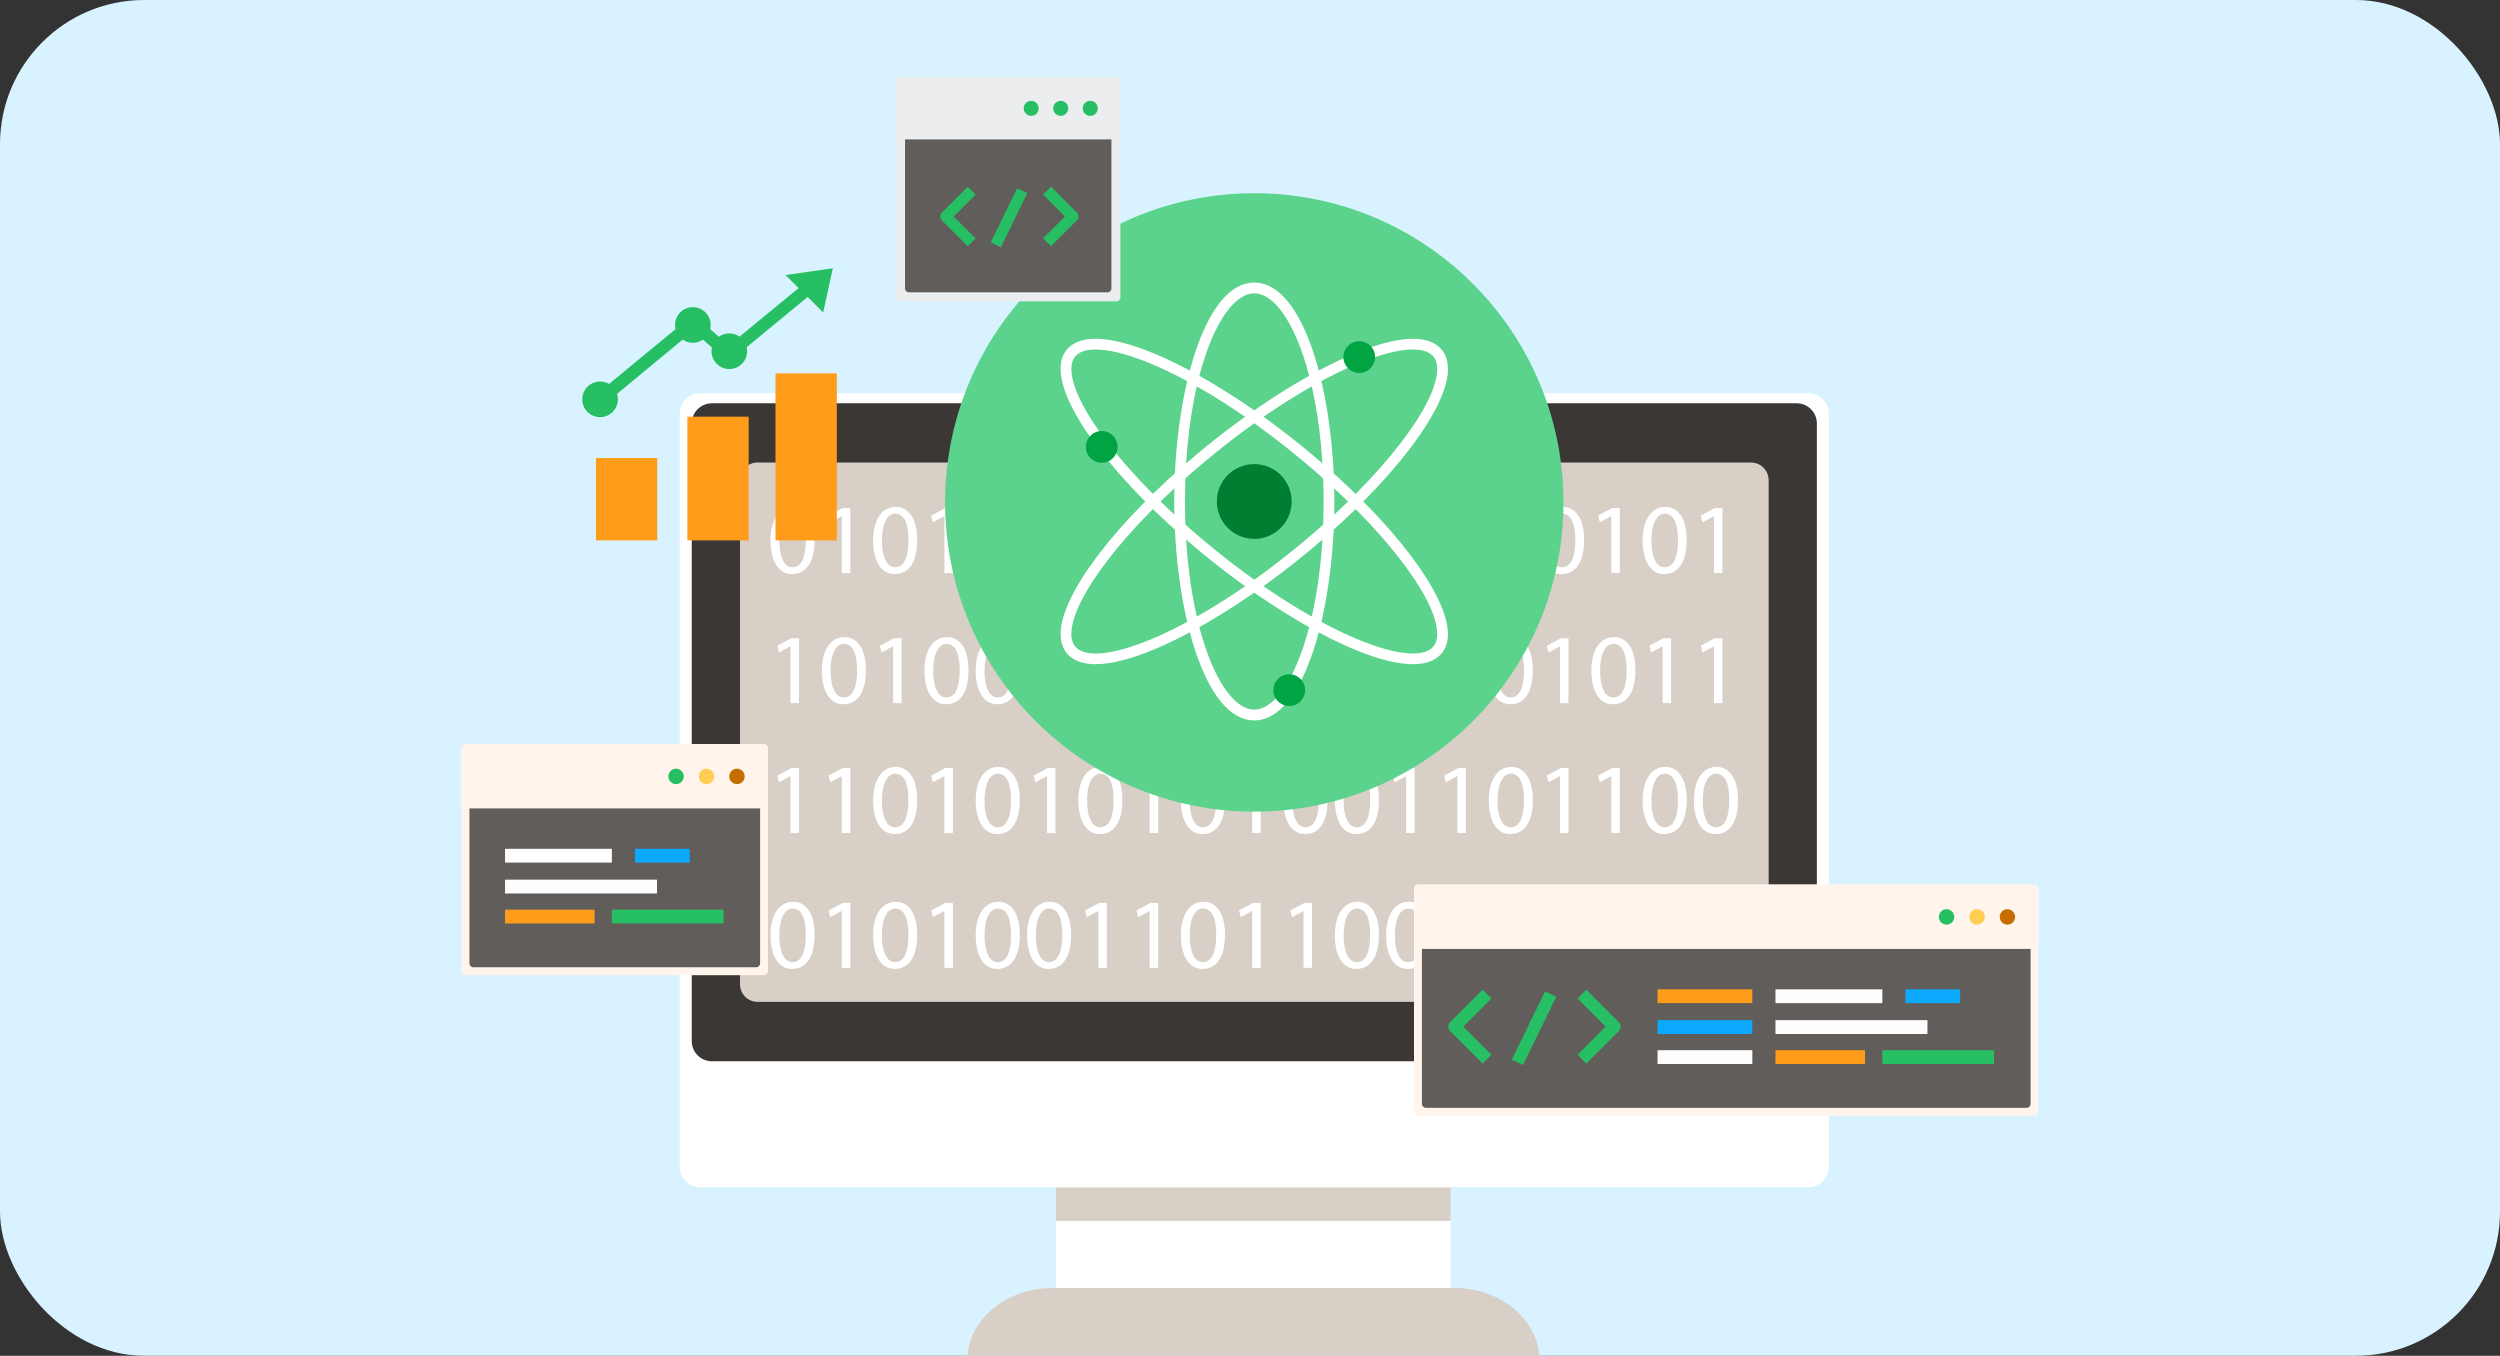 <svg width="260" height="141" viewBox="0 0 260 141" fill="none" xmlns="http://www.w3.org/2000/svg">
<rect x="0" y="0" width="260" height="141" fill="#333333" stroke="none"/>
<g clip-path="url(#clip0_9922_2752)">
<rect width="260" height="141" rx="15" fill="#D8F3FF"/>
<path d="M109.824 133.949H150.868V123.473H109.824V133.949Z" fill="white"/>
<path d="M109.824 126.979H150.868V123.473H109.824V126.979Z" fill="#D8CFC7"/>
<path d="M109.463 133.949H151.235C156.133 133.949 160.104 137.327 160.104 141.497H100.593C100.593 137.327 104.565 133.949 109.463 133.949Z" fill="#D8CFC7"/>
<path d="M188.087 123.473L72.795 123.473C71.636 123.473 70.693 122.53 70.693 121.371L70.693 42.992C70.693 41.833 71.632 40.894 72.791 40.894L188.087 40.894C189.246 40.894 190.189 41.837 190.189 42.996V121.371C190.189 122.53 189.246 123.473 188.087 123.473Z" fill="white"/>
<path d="M186.855 110.373L74.04 110.373C72.881 110.373 71.942 109.434 71.942 108.275L71.942 44.038C71.942 42.88 72.881 41.941 74.04 41.941L186.855 41.941C188.014 41.941 188.953 42.88 188.953 44.038V108.271C188.953 109.43 188.014 110.369 186.855 110.369V110.373Z" fill="#3A3735"/>
<path d="M182.104 104.196L78.791 104.196C77.779 104.196 76.961 103.377 76.961 102.365V49.931C76.961 48.919 77.779 48.101 78.791 48.101L182.104 48.101C183.116 48.101 183.939 48.923 183.939 49.936V102.365C183.939 103.377 183.116 104.2 182.104 104.2V104.196Z" fill="#D8CFC7"/>
<path d="M84.719 97.204C84.719 99.501 83.866 100.771 82.367 100.771C81.045 100.771 80.153 99.535 80.131 97.299C80.131 95.033 81.109 93.784 82.483 93.784C83.858 93.784 84.719 95.055 84.719 97.204ZM81.049 97.308C81.049 99.066 81.592 100.065 82.423 100.065C83.358 100.065 83.806 98.975 83.806 97.248C83.806 95.52 83.379 94.491 82.432 94.491C81.63 94.491 81.049 95.469 81.049 97.308Z" fill="white"/>
<path d="M87.549 94.749H87.528L86.352 95.382L86.175 94.684L87.653 93.896H88.432V100.655H87.549V94.749Z" fill="white"/>
<path d="M95.389 97.204C95.389 99.501 94.536 100.771 93.037 100.771C91.715 100.771 90.823 99.535 90.802 97.299C90.802 95.033 91.779 93.784 93.153 93.784C94.528 93.784 95.389 95.055 95.389 97.204ZM91.719 97.308C91.719 99.066 92.262 100.065 93.093 100.065C94.028 100.065 94.476 98.975 94.476 97.248C94.476 95.52 94.049 94.491 93.102 94.491C92.301 94.491 91.719 95.469 91.719 97.308Z" fill="white"/>
<path d="M98.22 94.749H98.198L97.022 95.382L96.846 94.684L98.323 93.896H99.103V100.655H98.22V94.749Z" fill="white"/>
<path d="M106.059 97.204C106.059 99.501 105.206 100.771 103.707 100.771C102.385 100.771 101.493 99.535 101.472 97.299C101.472 95.033 102.45 93.784 103.824 93.784C105.198 93.784 106.059 95.055 106.059 97.204ZM102.389 97.308C102.389 99.066 102.932 100.065 103.763 100.065C104.698 100.065 105.146 98.975 105.146 97.248C105.146 95.52 104.72 94.491 103.772 94.491C102.971 94.491 102.389 95.469 102.389 97.308Z" fill="white"/>
<path d="M111.397 97.204C111.397 99.501 110.544 100.771 109.045 100.771C107.722 100.771 106.83 99.535 106.809 97.299C106.809 95.033 107.787 93.784 109.161 93.784C110.535 93.784 111.397 95.055 111.397 97.204ZM107.726 97.308C107.726 99.066 108.269 100.065 109.101 100.065C110.035 100.065 110.483 98.975 110.483 97.248C110.483 95.52 110.057 94.491 109.109 94.491C108.308 94.491 107.726 95.469 107.726 97.308Z" fill="white"/>
<path d="M114.223 94.749H114.201L113.025 95.382L112.848 94.684L114.326 93.896H115.106V100.655H114.223V94.749Z" fill="white"/>
<path d="M119.56 94.749H119.538L118.362 95.382L118.186 94.684L119.663 93.896H120.443V100.655H119.56V94.749Z" fill="white"/>
<path d="M127.4 97.204C127.4 99.501 126.547 100.771 125.048 100.771C123.725 100.771 122.834 99.535 122.812 97.299C122.812 95.033 123.79 93.784 125.164 93.784C126.538 93.784 127.4 95.055 127.4 97.204ZM123.73 97.308C123.73 99.066 124.273 100.065 125.104 100.065C126.039 100.065 126.487 98.975 126.487 97.248C126.487 95.52 126.06 94.491 125.113 94.491C124.311 94.491 123.73 95.469 123.73 97.308Z" fill="white"/>
<path d="M130.23 94.749H130.209L129.033 95.382L128.856 94.684L130.334 93.896H131.113V100.655H130.23V94.749Z" fill="white"/>
<path d="M135.567 94.749H135.546L134.37 95.382L134.193 94.684L135.671 93.896H136.45V100.655H135.567V94.749Z" fill="white"/>
<path d="M143.407 97.204C143.407 99.501 142.554 100.771 141.055 100.771C139.733 100.771 138.841 99.535 138.82 97.299C138.82 95.033 139.797 93.784 141.172 93.784C142.546 93.784 143.407 95.055 143.407 97.204ZM139.737 97.308C139.737 99.066 140.276 100.065 141.111 100.065C142.046 100.065 142.494 98.975 142.494 97.248C142.494 95.52 142.068 94.491 141.12 94.491C140.319 94.491 139.737 95.469 139.737 97.308Z" fill="white"/>
<path d="M148.74 97.204C148.74 99.501 147.887 100.771 146.388 100.771C145.066 100.771 144.174 99.535 144.153 97.299C144.153 95.033 145.13 93.784 146.505 93.784C147.879 93.784 148.74 95.055 148.74 97.204ZM145.07 97.308C145.07 99.066 145.609 100.065 146.444 100.065C147.379 100.065 147.827 98.975 147.827 97.248C147.827 95.52 147.401 94.491 146.453 94.491C145.652 94.491 145.07 95.469 145.07 97.308Z" fill="white"/>
<path d="M151.571 94.749H151.549L150.373 95.382L150.197 94.684L151.674 93.896H152.454V100.655H151.571V94.749Z" fill="white"/>
<path d="M156.908 94.749H156.886L155.71 95.382L155.534 94.684L157.011 93.896H157.791V100.655H156.908V94.749Z" fill="white"/>
<path d="M164.748 97.204C164.748 99.501 163.895 100.771 162.396 100.771C161.074 100.771 160.182 99.535 160.16 97.299C160.16 95.033 161.138 93.784 162.512 93.784C163.887 93.784 164.748 95.055 164.748 97.204ZM161.078 97.308C161.078 99.066 161.616 100.065 162.452 100.065C163.387 100.065 163.835 98.975 163.835 97.248C163.835 95.52 163.408 94.491 162.461 94.491C161.659 94.491 161.078 95.469 161.078 97.308Z" fill="white"/>
<path d="M167.578 94.749H167.556L166.38 95.382L166.204 94.684L167.681 93.896H168.461V100.655H167.578V94.749Z" fill="white"/>
<path d="M175.418 97.204C175.418 99.501 174.565 100.771 173.066 100.771C171.744 100.771 170.852 99.535 170.831 97.299C170.831 95.033 171.808 93.784 173.183 93.784C174.557 93.784 175.418 95.055 175.418 97.204ZM171.748 97.308C171.748 99.066 172.291 100.065 173.122 100.065C174.057 100.065 174.505 98.975 174.505 97.248C174.505 95.52 174.079 94.491 173.131 94.491C172.33 94.491 171.748 95.469 171.748 97.308Z" fill="white"/>
<path d="M178.248 94.749H178.227L177.051 95.382L176.874 94.684L178.352 93.896H179.131V100.655H178.248V94.749Z" fill="white"/>
<path d="M84.719 56.139C84.719 58.435 83.866 59.706 82.367 59.706C81.045 59.706 80.153 58.469 80.131 56.234C80.131 53.968 81.109 52.718 82.483 52.718C83.858 52.718 84.719 53.985 84.719 56.139ZM81.049 56.242C81.049 58 81.592 58.999 82.423 58.999C83.358 58.999 83.806 57.909 83.806 56.182C83.806 54.455 83.379 53.425 82.432 53.425C81.63 53.425 81.049 54.403 81.049 56.242Z" fill="white"/>
<path d="M87.549 53.684H87.528L86.352 54.317L86.175 53.619L87.653 52.831H88.432V59.589H87.549V53.684Z" fill="white"/>
<path d="M95.389 56.139C95.389 58.435 94.536 59.706 93.037 59.706C91.715 59.706 90.823 58.469 90.802 56.234C90.802 53.968 91.779 52.718 93.153 52.718C94.528 52.718 95.389 53.985 95.389 56.139ZM91.719 56.242C91.719 58 92.262 58.999 93.093 58.999C94.028 58.999 94.476 57.909 94.476 56.182C94.476 54.455 94.049 53.425 93.102 53.425C92.301 53.425 91.719 54.403 91.719 56.242Z" fill="white"/>
<path d="M98.22 53.684H98.198L97.022 54.317L96.846 53.619L98.323 52.831H99.103V59.589H98.22V53.684Z" fill="white"/>
<path d="M106.059 56.139C106.059 58.435 105.206 59.706 103.707 59.706C102.385 59.706 101.493 58.469 101.472 56.234C101.472 53.968 102.45 52.718 103.824 52.718C105.198 52.718 106.059 53.985 106.059 56.139ZM102.389 56.242C102.389 58 102.932 58.999 103.763 58.999C104.698 58.999 105.146 57.909 105.146 56.182C105.146 54.455 104.72 53.425 103.772 53.425C102.971 53.425 102.389 54.403 102.389 56.242Z" fill="white"/>
<path d="M111.397 56.139C111.397 58.435 110.544 59.706 109.045 59.706C107.722 59.706 106.83 58.469 106.809 56.234C106.809 53.968 107.787 52.718 109.161 52.718C110.535 52.718 111.397 53.985 111.397 56.139ZM107.726 56.242C107.726 58 108.269 58.999 109.101 58.999C110.035 58.999 110.483 57.909 110.483 56.182C110.483 54.455 110.057 53.425 109.109 53.425C108.308 53.425 107.726 54.403 107.726 56.242Z" fill="white"/>
<path d="M114.223 53.684H114.201L113.025 54.317L112.848 53.619L114.326 52.831H115.106V59.589H114.223V53.684Z" fill="white"/>
<path d="M119.56 53.684H119.538L118.362 54.317L118.186 53.619L119.663 52.831H120.443V59.589H119.56V53.684Z" fill="white"/>
<path d="M127.4 56.139C127.4 58.435 126.547 59.706 125.048 59.706C123.725 59.706 122.834 58.469 122.812 56.234C122.812 53.968 123.79 52.718 125.164 52.718C126.538 52.718 127.4 53.985 127.4 56.139ZM123.73 56.242C123.73 58 124.273 58.999 125.104 58.999C126.039 58.999 126.487 57.909 126.487 56.182C126.487 54.455 126.06 53.425 125.113 53.425C124.311 53.425 123.73 54.403 123.73 56.242Z" fill="white"/>
<path d="M130.23 53.684H130.209L129.033 54.317L128.856 53.619L130.334 52.831H131.113V59.589H130.23V53.684Z" fill="white"/>
<path d="M135.567 53.684H135.546L134.37 54.317L134.193 53.619L135.671 52.831H136.45V59.589H135.567V53.684Z" fill="white"/>
<path d="M143.407 56.139C143.407 58.435 142.554 59.706 141.055 59.706C139.733 59.706 138.841 58.469 138.82 56.234C138.82 53.968 139.797 52.718 141.172 52.718C142.546 52.718 143.407 53.985 143.407 56.139ZM139.737 56.242C139.737 58 140.276 58.999 141.111 58.999C142.046 58.999 142.494 57.909 142.494 56.182C142.494 54.455 142.068 53.425 141.12 53.425C140.319 53.425 139.737 54.403 139.737 56.242Z" fill="white"/>
<path d="M148.74 56.139C148.74 58.435 147.887 59.706 146.388 59.706C145.066 59.706 144.174 58.469 144.153 56.234C144.153 53.968 145.13 52.718 146.505 52.718C147.879 52.718 148.74 53.985 148.74 56.139ZM145.07 56.242C145.07 58 145.609 58.999 146.444 58.999C147.379 58.999 147.827 57.909 147.827 56.182C147.827 54.455 147.401 53.425 146.453 53.425C145.652 53.425 145.07 54.403 145.07 56.242Z" fill="white"/>
<path d="M151.571 53.684H151.549L150.373 54.317L150.197 53.619L151.674 52.831H152.454V59.589H151.571V53.684Z" fill="white"/>
<path d="M156.908 53.684H156.886L155.71 54.317L155.534 53.619L157.011 52.831H157.791V59.589H156.908V53.684Z" fill="white"/>
<path d="M164.748 56.139C164.748 58.435 163.895 59.706 162.396 59.706C161.074 59.706 160.182 58.469 160.16 56.234C160.16 53.968 161.138 52.718 162.512 52.718C163.887 52.718 164.748 53.985 164.748 56.139ZM161.078 56.242C161.078 58 161.616 58.999 162.452 58.999C163.387 58.999 163.835 57.909 163.835 56.182C163.835 54.455 163.408 53.425 162.461 53.425C161.659 53.425 161.078 54.403 161.078 56.242Z" fill="white"/>
<path d="M167.578 53.684H167.556L166.38 54.317L166.204 53.619L167.681 52.831H168.461V59.589H167.578V53.684Z" fill="white"/>
<path d="M175.418 56.139C175.418 58.435 174.565 59.706 173.066 59.706C171.744 59.706 170.852 58.469 170.831 56.234C170.831 53.968 171.808 52.718 173.183 52.718C174.557 52.718 175.418 53.985 175.418 56.139ZM171.748 56.242C171.748 58 172.291 58.999 173.122 58.999C174.057 58.999 174.505 57.909 174.505 56.182C174.505 54.455 174.079 53.425 173.131 53.425C172.33 53.425 171.748 54.403 171.748 56.242Z" fill="white"/>
<path d="M178.248 53.684H178.227L177.051 54.317L176.874 53.619L178.352 52.831H179.131V59.589H178.248V53.684Z" fill="white"/>
<path d="M82.212 80.723H82.19L81.014 81.356L80.838 80.658L82.315 79.87H83.095V86.629H82.212V80.723Z" fill="white"/>
<path d="M87.549 80.723H87.528L86.352 81.356L86.175 80.658L87.653 79.87H88.432V86.629H87.549V80.723Z" fill="white"/>
<path d="M95.389 83.178C95.389 85.474 94.536 86.745 93.037 86.745C91.715 86.745 90.823 85.509 90.802 83.273C90.802 81.007 91.779 79.758 93.153 79.758C94.528 79.758 95.389 81.029 95.389 83.178ZM91.719 83.282C91.719 85.039 92.262 86.039 93.093 86.039C94.028 86.039 94.476 84.945 94.476 83.222C94.476 81.498 94.049 80.465 93.102 80.465C92.301 80.465 91.719 81.442 91.719 83.282Z" fill="white"/>
<path d="M98.22 80.723H98.198L97.022 81.356L96.846 80.658L98.323 79.87H99.103V86.629H98.22V80.723Z" fill="white"/>
<path d="M106.059 83.178C106.059 85.474 105.206 86.745 103.707 86.745C102.385 86.745 101.493 85.509 101.472 83.273C101.472 81.007 102.45 79.758 103.824 79.758C105.198 79.758 106.059 81.029 106.059 83.178ZM102.389 83.282C102.389 85.039 102.932 86.039 103.763 86.039C104.698 86.039 105.146 84.945 105.146 83.222C105.146 81.498 104.72 80.465 103.772 80.465C102.971 80.465 102.389 81.442 102.389 83.282Z" fill="white"/>
<path d="M108.89 80.723H108.868L107.692 81.356L107.516 80.658L108.993 79.87H109.773V86.629H108.89V80.723Z" fill="white"/>
<path d="M116.73 83.178C116.73 85.474 115.877 86.745 114.378 86.745C113.055 86.745 112.163 85.509 112.142 83.273C112.142 81.007 113.12 79.758 114.494 79.758C115.868 79.758 116.73 81.029 116.73 83.178ZM113.059 83.282C113.059 85.039 113.602 86.039 114.434 86.039C115.368 86.039 115.816 84.945 115.816 83.222C115.816 81.498 115.39 80.465 114.442 80.465C113.641 80.465 113.059 81.442 113.059 83.282Z" fill="white"/>
<path d="M119.56 80.723H119.538L118.362 81.356L118.186 80.658L119.663 79.87H120.443V86.629H119.56V80.723Z" fill="white"/>
<path d="M127.4 83.178C127.4 85.474 126.547 86.745 125.048 86.745C123.725 86.745 122.834 85.509 122.812 83.273C122.812 81.007 123.79 79.758 125.164 79.758C126.538 79.758 127.4 81.029 127.4 83.178ZM123.73 83.282C123.73 85.039 124.273 86.039 125.104 86.039C126.039 86.039 126.487 84.945 126.487 83.222C126.487 81.498 126.06 80.465 125.113 80.465C124.311 80.465 123.73 81.442 123.73 83.282Z" fill="white"/>
<path d="M130.23 80.723H130.209L129.033 81.356L128.856 80.658L130.334 79.87H131.113V86.629H130.23V80.723Z" fill="white"/>
<path d="M138.07 83.178C138.07 85.474 137.217 86.745 135.718 86.745C134.396 86.745 133.504 85.509 133.482 83.273C133.482 81.007 134.46 79.758 135.834 79.758C137.209 79.758 138.07 81.029 138.07 83.178ZM134.4 83.282C134.4 85.039 134.943 86.039 135.774 86.039C136.709 86.039 137.157 84.945 137.157 83.222C137.157 81.498 136.73 80.465 135.783 80.465C134.982 80.465 134.4 81.442 134.4 83.282Z" fill="white"/>
<path d="M143.407 83.178C143.407 85.474 142.554 86.745 141.055 86.745C139.733 86.745 138.841 85.509 138.82 83.273C138.82 81.007 139.797 79.758 141.172 79.758C142.546 79.758 143.407 81.029 143.407 83.178ZM139.737 83.282C139.737 85.039 140.276 86.039 141.111 86.039C142.046 86.039 142.494 84.945 142.494 83.222C142.494 81.498 142.068 80.465 141.12 80.465C140.319 80.465 139.737 81.442 139.737 83.282Z" fill="white"/>
<path d="M146.237 80.723H146.216L145.04 81.356L144.863 80.658L146.341 79.87H147.121V86.629H146.237V80.723Z" fill="white"/>
<path d="M151.571 80.723H151.549L150.373 81.356L150.197 80.658L151.674 79.87H152.454V86.629H151.571V80.723Z" fill="white"/>
<path d="M159.415 83.178C159.415 85.474 158.562 86.745 157.063 86.745C155.74 86.745 154.849 85.509 154.827 83.273C154.827 81.007 155.805 79.758 157.179 79.758C158.553 79.758 159.415 81.029 159.415 83.178ZM155.74 83.282C155.74 85.039 156.279 86.039 157.115 86.039C158.049 86.039 158.497 84.945 158.497 83.222C158.497 81.498 158.071 80.465 157.123 80.465C156.322 80.465 155.74 81.442 155.74 83.282Z" fill="white"/>
<path d="M162.241 80.723H162.22L161.044 81.356L160.867 80.658L162.344 79.87H163.124V86.629H162.241V80.723Z" fill="white"/>
<path d="M167.578 80.723H167.556L166.38 81.356L166.204 80.658L167.681 79.87H168.461V86.629H167.578V80.723Z" fill="white"/>
<path d="M175.418 83.178C175.418 85.474 174.565 86.745 173.066 86.745C171.744 86.745 170.852 85.509 170.831 83.273C170.831 81.007 171.808 79.758 173.183 79.758C174.557 79.758 175.418 81.029 175.418 83.178ZM171.748 83.282C171.748 85.039 172.291 86.039 173.122 86.039C174.057 86.039 174.505 84.945 174.505 83.222C174.505 81.498 174.079 80.465 173.131 80.465C172.33 80.465 171.748 81.442 171.748 83.282Z" fill="white"/>
<path d="M180.755 83.178C180.755 85.474 179.903 86.745 178.403 86.745C177.081 86.745 176.189 85.509 176.168 83.273C176.168 81.007 177.146 79.758 178.52 79.758C179.894 79.758 180.755 81.029 180.755 83.178ZM177.085 83.282C177.085 85.039 177.624 86.039 178.459 86.039C179.394 86.039 179.842 84.945 179.842 83.222C179.842 81.498 179.416 80.465 178.468 80.465C177.667 80.465 177.085 81.442 177.085 83.282Z" fill="white"/>
<path d="M82.212 67.223H82.19L81.014 67.856L80.838 67.158L82.315 66.37H83.095V73.129H82.212V67.223Z" fill="white"/>
<path d="M90.056 69.678C90.056 71.974 89.203 73.245 87.704 73.245C86.382 73.245 85.49 72.008 85.469 69.773C85.469 67.507 86.446 66.258 87.82 66.258C89.195 66.258 90.056 67.528 90.056 69.678ZM86.382 69.781C86.382 71.539 86.924 72.538 87.756 72.538C88.691 72.538 89.139 71.444 89.139 69.721C89.139 67.998 88.712 66.964 87.764 66.964C86.963 66.964 86.382 67.942 86.382 69.781Z" fill="white"/>
<path d="M92.882 67.223H92.86L91.684 67.856L91.508 67.158L92.985 66.37H93.765V73.129H92.882V67.223Z" fill="white"/>
<path d="M100.726 69.678C100.726 71.974 99.874 73.245 98.374 73.245C97.052 73.245 96.16 72.008 96.139 69.773C96.139 67.507 97.117 66.258 98.491 66.258C99.865 66.258 100.726 67.528 100.726 69.678ZM97.052 69.781C97.052 71.539 97.595 72.538 98.426 72.538C99.361 72.538 99.809 71.444 99.809 69.721C99.809 67.998 99.382 66.964 98.435 66.964C97.633 66.964 97.052 67.942 97.052 69.781Z" fill="white"/>
<path d="M106.059 69.678C106.059 71.974 105.206 73.245 103.707 73.245C102.385 73.245 101.493 72.008 101.472 69.773C101.472 67.507 102.45 66.258 103.824 66.258C105.198 66.258 106.059 67.528 106.059 69.678ZM102.389 69.781C102.389 71.539 102.932 72.538 103.763 72.538C104.698 72.538 105.146 71.444 105.146 69.721C105.146 67.998 104.72 66.964 103.772 66.964C102.971 66.964 102.389 67.942 102.389 69.781Z" fill="white"/>
<path d="M108.89 67.223H108.868L107.692 67.856L107.516 67.158L108.993 66.37H109.773V73.129H108.89V67.223Z" fill="white"/>
<path d="M114.223 67.223H114.201L113.025 67.856L112.848 67.158L114.326 66.37H115.106V73.129H114.223V67.223Z" fill="white"/>
<path d="M122.067 69.678C122.067 71.974 121.214 73.245 119.715 73.245C118.392 73.245 117.501 72.008 117.479 69.773C117.479 67.507 118.457 66.258 119.831 66.258C121.205 66.258 122.067 67.528 122.067 69.678ZM118.397 69.781C118.397 71.539 118.94 72.538 119.771 72.538C120.706 72.538 121.154 71.444 121.154 69.721C121.154 67.998 120.727 66.964 119.78 66.964C118.978 66.964 118.397 67.942 118.397 69.781Z" fill="white"/>
<path d="M127.4 69.678C127.4 71.974 126.547 73.245 125.048 73.245C123.725 73.245 122.834 72.008 122.812 69.773C122.812 67.507 123.79 66.258 125.164 66.258C126.538 66.258 127.4 67.528 127.4 69.678ZM123.73 69.781C123.73 71.539 124.273 72.538 125.104 72.538C126.039 72.538 126.487 71.444 126.487 69.721C126.487 67.998 126.06 66.964 125.113 66.964C124.311 66.964 123.73 67.942 123.73 69.781Z" fill="white"/>
<path d="M130.23 67.223H130.209L129.033 67.856L128.856 67.158L130.334 66.37H131.113V73.129H130.23V67.223Z" fill="white"/>
<path d="M138.07 69.678C138.07 71.974 137.217 73.245 135.718 73.245C134.396 73.245 133.504 72.008 133.482 69.773C133.482 67.507 134.46 66.258 135.834 66.258C137.209 66.258 138.07 67.528 138.07 69.678ZM134.4 69.781C134.4 71.539 134.943 72.538 135.774 72.538C136.709 72.538 137.157 71.444 137.157 69.721C137.157 67.998 136.73 66.964 135.783 66.964C134.982 66.964 134.4 67.942 134.4 69.781Z" fill="white"/>
<path d="M140.9 67.223H140.879L139.703 67.856L139.526 67.158L141.004 66.37H141.783V73.129H140.9V67.223Z" fill="white"/>
<path d="M148.74 69.678C148.74 71.974 147.887 73.245 146.388 73.245C145.066 73.245 144.174 72.008 144.153 69.773C144.153 67.507 145.13 66.258 146.505 66.258C147.879 66.258 148.74 67.528 148.74 69.678ZM145.07 69.781C145.07 71.539 145.609 72.538 146.444 72.538C147.379 72.538 147.827 71.444 147.827 69.721C147.827 67.998 147.401 66.964 146.453 66.964C145.652 66.964 145.07 67.942 145.07 69.781Z" fill="white"/>
<path d="M151.571 67.223H151.549L150.373 67.856L150.197 67.158L151.674 66.37H152.454V73.129H151.571V67.223Z" fill="white"/>
<path d="M159.415 69.678C159.415 71.974 158.562 73.245 157.063 73.245C155.74 73.245 154.849 72.008 154.827 69.773C154.827 67.507 155.805 66.258 157.179 66.258C158.553 66.258 159.415 67.528 159.415 69.678ZM155.74 69.781C155.74 71.539 156.279 72.538 157.115 72.538C158.049 72.538 158.497 71.444 158.497 69.721C158.497 67.998 158.071 66.964 157.123 66.964C156.322 66.964 155.74 67.942 155.74 69.781Z" fill="white"/>
<path d="M162.241 67.223H162.22L161.044 67.856L160.867 67.158L162.344 66.37H163.124V73.129H162.241V67.223Z" fill="white"/>
<path d="M170.085 69.678C170.085 71.974 169.232 73.245 167.733 73.245C166.411 73.245 165.519 72.008 165.498 69.773C165.498 67.507 166.475 66.258 167.85 66.258C169.224 66.258 170.085 67.528 170.085 69.678ZM166.411 69.781C166.411 71.539 166.954 72.538 167.785 72.538C168.72 72.538 169.168 71.444 169.168 69.721C169.168 67.998 168.741 66.964 167.794 66.964C166.992 66.964 166.411 67.942 166.411 69.781Z" fill="white"/>
<path d="M172.911 67.223H172.889L171.713 67.856L171.537 67.158L173.014 66.37H173.794V73.129H172.911V67.223Z" fill="white"/>
<path d="M178.248 67.223H178.227L177.051 67.856L176.874 67.158L178.352 66.37H179.131V73.129H178.248V67.223Z" fill="white"/>
<path d="M162.602 52.253C162.602 70.014 148.206 84.411 130.445 84.411C112.685 84.411 98.288 70.014 98.288 52.253C98.288 34.493 112.685 20.096 130.445 20.096C148.206 20.096 162.602 34.493 162.602 52.253Z" fill="#5BD38C"/>
<path d="M130.445 74.921C125.233 74.921 122.119 63.346 122.119 52.154C122.119 40.963 125.233 29.388 130.445 29.388C135.658 29.388 138.772 40.963 138.772 52.154C138.772 63.346 135.658 74.921 130.445 74.921ZM130.445 30.508C126.965 30.508 123.239 39.205 123.239 52.154C123.239 65.103 126.965 73.801 130.445 73.801C133.926 73.801 137.652 65.103 137.652 52.154C137.652 39.205 133.926 30.508 130.445 30.508Z" fill="white"/>
<path d="M146.944 69.075C141.801 69.075 132.345 63.656 124.591 57.173C116.045 50.031 110.298 42.475 110.298 38.37C110.298 37.362 110.63 36.573 111.289 36.022C114.95 32.959 126.879 39.27 136.291 47.136C144.837 54.278 150.584 61.834 150.584 65.939C150.584 66.947 150.252 67.735 149.593 68.287C148.947 68.825 148.042 69.075 146.944 69.075ZM113.951 36.345C113.098 36.345 112.443 36.522 112.013 36.883C111.616 37.215 111.422 37.702 111.422 38.374C111.422 42.104 117.134 49.483 125.311 56.316C136.338 65.53 146.401 69.497 148.878 67.43C149.274 67.098 149.468 66.611 149.468 65.939C149.468 62.209 143.756 54.829 135.58 47.997C126.465 40.381 118.013 36.349 113.951 36.349V36.345Z" fill="white"/>
<path d="M113.943 69.075C112.844 69.075 111.939 68.825 111.293 68.287C110.634 67.735 110.302 66.947 110.302 65.939C110.302 61.838 116.045 54.278 124.596 47.136C134.008 39.27 145.936 32.963 149.598 36.022C150.257 36.573 150.588 37.361 150.588 38.37C150.588 42.475 144.846 50.031 136.295 57.173C128.541 63.651 119.082 69.075 113.943 69.075ZM125.311 47.993C117.13 54.829 111.422 62.204 111.422 65.939C111.422 66.607 111.616 67.093 112.013 67.429C114.494 69.501 124.552 65.53 135.58 56.32C143.756 49.488 149.468 42.109 149.468 38.374C149.468 37.706 149.274 37.215 148.878 36.883C146.397 34.811 136.338 38.783 125.311 47.997V47.993Z" fill="white"/>
<path d="M134.331 52.154C134.331 54.304 132.591 56.044 130.441 56.044C128.292 56.044 126.551 54.304 126.551 52.154C126.551 50.005 128.292 48.264 130.441 48.264C132.591 48.264 134.331 50.005 134.331 52.154Z" fill="#007F33"/>
<path d="M143.011 37.137C143.011 38.046 142.275 38.787 141.361 38.787C140.448 38.787 139.716 38.051 139.716 37.137C139.716 36.224 140.452 35.487 141.361 35.487C142.27 35.487 143.011 36.224 143.011 37.137Z" fill="#00A443"/>
<path d="M116.23 46.477C116.23 47.386 115.494 48.126 114.58 48.126C113.667 48.126 112.93 47.39 112.93 46.477C112.93 45.563 113.667 44.827 114.58 44.827C115.494 44.827 116.23 45.563 116.23 46.477Z" fill="#00A443"/>
<path d="M135.731 71.771C135.731 72.68 134.994 73.421 134.081 73.421C133.168 73.421 132.431 72.685 132.431 71.771C132.431 70.858 133.168 70.122 134.081 70.122C134.994 70.122 135.731 70.858 135.731 71.771Z" fill="#00A443"/>
<path d="M147.509 91.992H211.552C211.802 91.992 212.004 92.194 212.004 92.444V115.581C212.004 115.831 211.802 116.033 211.552 116.033H147.509C147.259 116.033 147.056 115.831 147.056 115.581V92.444C147.056 92.194 147.259 91.992 147.509 91.992Z" fill="#FFF5EC"/>
<path d="M148.301 92.819H210.759C210.991 92.819 211.181 93.009 211.181 93.241V114.793C211.181 115.025 210.991 115.215 210.759 115.215H148.301C148.068 115.215 147.879 115.025 147.879 114.793V93.241C147.879 93.009 148.068 92.819 148.301 92.819Z" fill="#615D5A"/>
<path d="M147.056 92.449V98.691H212.008V92.449C212.008 92.199 211.806 91.996 211.556 91.996H147.513C147.263 91.996 147.061 92.199 147.061 92.449H147.056Z" fill="#FFF5EC"/>
<path d="M203.246 95.361C203.246 95.804 202.889 96.162 202.441 96.162C201.993 96.162 201.639 95.804 201.639 95.361C201.639 94.917 201.997 94.555 202.441 94.555C202.884 94.555 203.246 94.917 203.246 95.361Z" fill="#26BF64"/>
<path d="M206.412 95.361C206.412 95.804 206.055 96.162 205.611 96.162C205.167 96.162 204.81 95.804 204.81 95.361C204.81 94.917 205.167 94.555 205.611 94.555C206.055 94.555 206.412 94.917 206.412 95.361Z" fill="#FFCD52"/>
<path d="M209.574 95.361C209.574 95.804 209.217 96.162 208.773 96.162C208.329 96.162 207.972 95.804 207.972 95.361C207.972 94.917 208.329 94.555 208.773 94.555C209.217 94.555 209.574 94.917 209.574 95.361Z" fill="#C66D00"/>
<path d="M182.242 102.891H172.386V104.329H182.242V102.891Z" fill="#FF9C1A"/>
<path d="M195.763 102.891H184.649V104.329H195.763V102.891Z" fill="#FFFEFF"/>
<path d="M200.454 106.095H184.649V107.534H200.454V106.095Z" fill="#FFFEFF"/>
<path d="M203.858 102.891H198.172V104.329H203.858V102.891Z" fill="#0DA9FF"/>
<path d="M182.242 109.219H172.386V110.658H182.242V109.219Z" fill="#FFFEFF"/>
<path d="M193.963 109.219H184.649V110.658H193.963V109.219Z" fill="#FF9C1A"/>
<path d="M207.381 109.219H195.763V110.658H207.381V109.219Z" fill="#26BF64"/>
<path d="M182.242 106.095H172.386V107.534H182.242V106.095Z" fill="#0DA9FF"/>
<path d="M164.976 110.606L164.063 109.693L166.988 106.768L164.063 103.843L164.976 102.929L168.358 106.311C168.612 106.565 168.612 106.974 168.358 107.224L164.976 110.606Z" fill="#26BF64"/>
<path d="M154.194 110.606L150.812 107.224C150.558 106.97 150.558 106.561 150.812 106.311L154.194 102.929L155.107 103.843L152.182 106.768L155.107 109.693L154.194 110.606Z" fill="#26BF64"/>
<path d="M160.692 103.097L157.228 110.193L158.389 110.76L161.853 103.664L160.692 103.097Z" fill="#26BF64"/>
<path d="M48.452 77.38H79.421C79.67 77.38 79.873 77.583 79.873 77.833V100.969C79.873 101.219 79.67 101.422 79.421 101.422H48.452C48.203 101.422 48 101.219 48 100.969V77.833C48 77.583 48.203 77.38 48.452 77.38Z" fill="#FFF5EC"/>
<path d="M49.245 78.203H78.628C78.861 78.203 79.05 78.392 79.05 78.625V100.177C79.05 100.409 78.861 100.599 78.628 100.599H49.245C49.012 100.599 48.823 100.409 48.823 100.177V78.625C48.823 78.392 49.012 78.203 49.245 78.203Z" fill="#615D5A"/>
<path d="M48 77.833V84.075H79.877V77.833C79.877 77.583 79.675 77.38 79.425 77.38H48.452C48.203 77.38 48 77.583 48 77.833Z" fill="#FFF5EC"/>
<path d="M71.115 80.749C71.115 81.193 70.757 81.55 70.309 81.55C69.862 81.55 69.508 81.193 69.508 80.749C69.508 80.305 69.866 79.943 70.309 79.943C70.753 79.943 71.115 80.301 71.115 80.749Z" fill="#26BF64"/>
<path d="M74.281 80.749C74.281 81.193 73.924 81.55 73.48 81.55C73.036 81.55 72.679 81.193 72.679 80.749C72.679 80.305 73.036 79.943 73.48 79.943C73.924 79.943 74.281 80.301 74.281 80.749Z" fill="#FFCD52"/>
<path d="M77.448 80.749C77.448 81.193 77.09 81.55 76.647 81.55C76.203 81.55 75.845 81.193 75.845 80.749C75.845 80.305 76.203 79.943 76.647 79.943C77.09 79.943 77.448 80.301 77.448 80.749Z" fill="#C66D00"/>
<path d="M63.637 88.275H52.523V89.713H63.637V88.275Z" fill="#FFFEFF"/>
<path d="M68.328 91.484H52.523V92.923H68.328V91.484Z" fill="#FFFEFF"/>
<path d="M71.731 88.275H66.045V89.713H71.731V88.275Z" fill="#0DA9FF"/>
<path d="M61.836 94.603H52.523V96.041H61.836V94.603Z" fill="#FF9C1A"/>
<path d="M75.251 94.603H63.633V96.041H75.251V94.603Z" fill="#26BF64"/>
<path d="M93.623 8H116.083C116.325 8 116.523 8.198 116.523 8.439V30.9C116.523 31.145 116.325 31.339 116.083 31.339H93.623C93.382 31.339 93.184 31.141 93.184 30.9V8.439C93.184 8.198 93.382 8 93.623 8Z" fill="#EBEDEF"/>
<path d="M94.528 8.939H115.183C115.407 8.939 115.588 9.12 115.588 9.344V30C115.588 30.224 115.407 30.405 115.183 30.405H94.528C94.304 30.405 94.123 30.224 94.123 30V9.344C94.123 9.12 94.304 8.939 94.528 8.939Z" fill="#615D5A"/>
<path d="M93.184 8.439V14.496H116.523V8.439C116.523 8.198 116.325 8 116.083 8H93.623C93.382 8 93.184 8.198 93.184 8.439Z" fill="#EBEDEF"/>
<path d="M108.024 11.27C108.024 11.7 107.675 12.049 107.244 12.049C106.813 12.049 106.464 11.7 106.464 11.27C106.464 10.839 106.813 10.49 107.244 10.49C107.675 10.49 108.024 10.839 108.024 11.27Z" fill="#26BF64"/>
<path d="M111.095 11.27C111.095 11.7 110.746 12.049 110.316 12.049C109.885 12.049 109.536 11.7 109.536 11.27C109.536 10.839 109.885 10.49 110.316 10.49C110.746 10.49 111.095 10.839 111.095 11.27Z" fill="#26BF64"/>
<path d="M114.167 11.27C114.167 11.7 113.818 12.049 113.387 12.049C112.956 12.049 112.607 11.7 112.607 11.27C112.607 10.839 112.956 10.49 113.387 10.49C113.818 10.49 114.167 10.839 114.167 11.27Z" fill="#26BF64"/>
<path d="M109.303 25.61L108.48 24.787L110.755 22.513L108.48 20.238L109.303 19.416L111.987 22.099C112.095 22.207 112.159 22.358 112.159 22.513C112.159 22.668 112.099 22.814 111.987 22.926L109.303 25.61Z" fill="#26BF64"/>
<path d="M100.64 25.61L97.957 22.926C97.728 22.698 97.728 22.332 97.957 22.103L100.64 19.42L101.463 20.242L99.189 22.517L101.463 24.791L100.64 25.614V25.61Z" fill="#26BF64"/>
<path d="M105.792 19.57L103.041 25.206L104.086 25.716L106.837 20.08L105.792 19.57Z" fill="#26BF64"/>
<path d="M68.354 47.631H61.978V56.199H68.354V47.631Z" fill="#FF9C1A"/>
<path d="M77.861 43.336H71.486V56.199H77.861V43.336Z" fill="#FF9C1A"/>
<path d="M87.028 38.826H80.653V56.199H87.028V38.826Z" fill="#FF9C1A"/>
<path d="M86.614 27.897L81.695 28.604L83.052 29.956L75.789 35.935L72.123 32.687L61.978 41.057L62.853 42.044L72.088 34.419L75.754 37.667L83.991 30.887L85.611 32.498L86.614 27.897Z" fill="#26BF64"/>
<path d="M64.261 41.532C64.261 42.553 63.434 43.384 62.409 43.384C61.384 43.384 60.557 42.557 60.557 41.532C60.557 40.506 61.384 39.679 62.409 39.679C63.434 39.679 64.261 40.506 64.261 41.532Z" fill="#26BF64"/>
<path d="M73.911 33.799C73.911 34.82 73.084 35.651 72.059 35.651C71.033 35.651 70.206 34.824 70.206 33.799C70.206 32.774 71.033 31.947 72.059 31.947C73.084 31.947 73.911 32.774 73.911 33.799Z" fill="#26BF64"/>
<path d="M77.702 36.526C77.702 37.547 76.875 38.378 75.849 38.378C74.824 38.378 73.997 37.551 73.997 36.526C73.997 35.501 74.824 34.674 75.849 34.674C76.875 34.674 77.702 35.501 77.702 36.526Z" fill="#26BF64"/>
</g>
<defs>
<clipPath id="clip0_9922_2752">
<rect width="260" height="141" rx="15" fill="white"/>
</clipPath>
</defs>
</svg>

